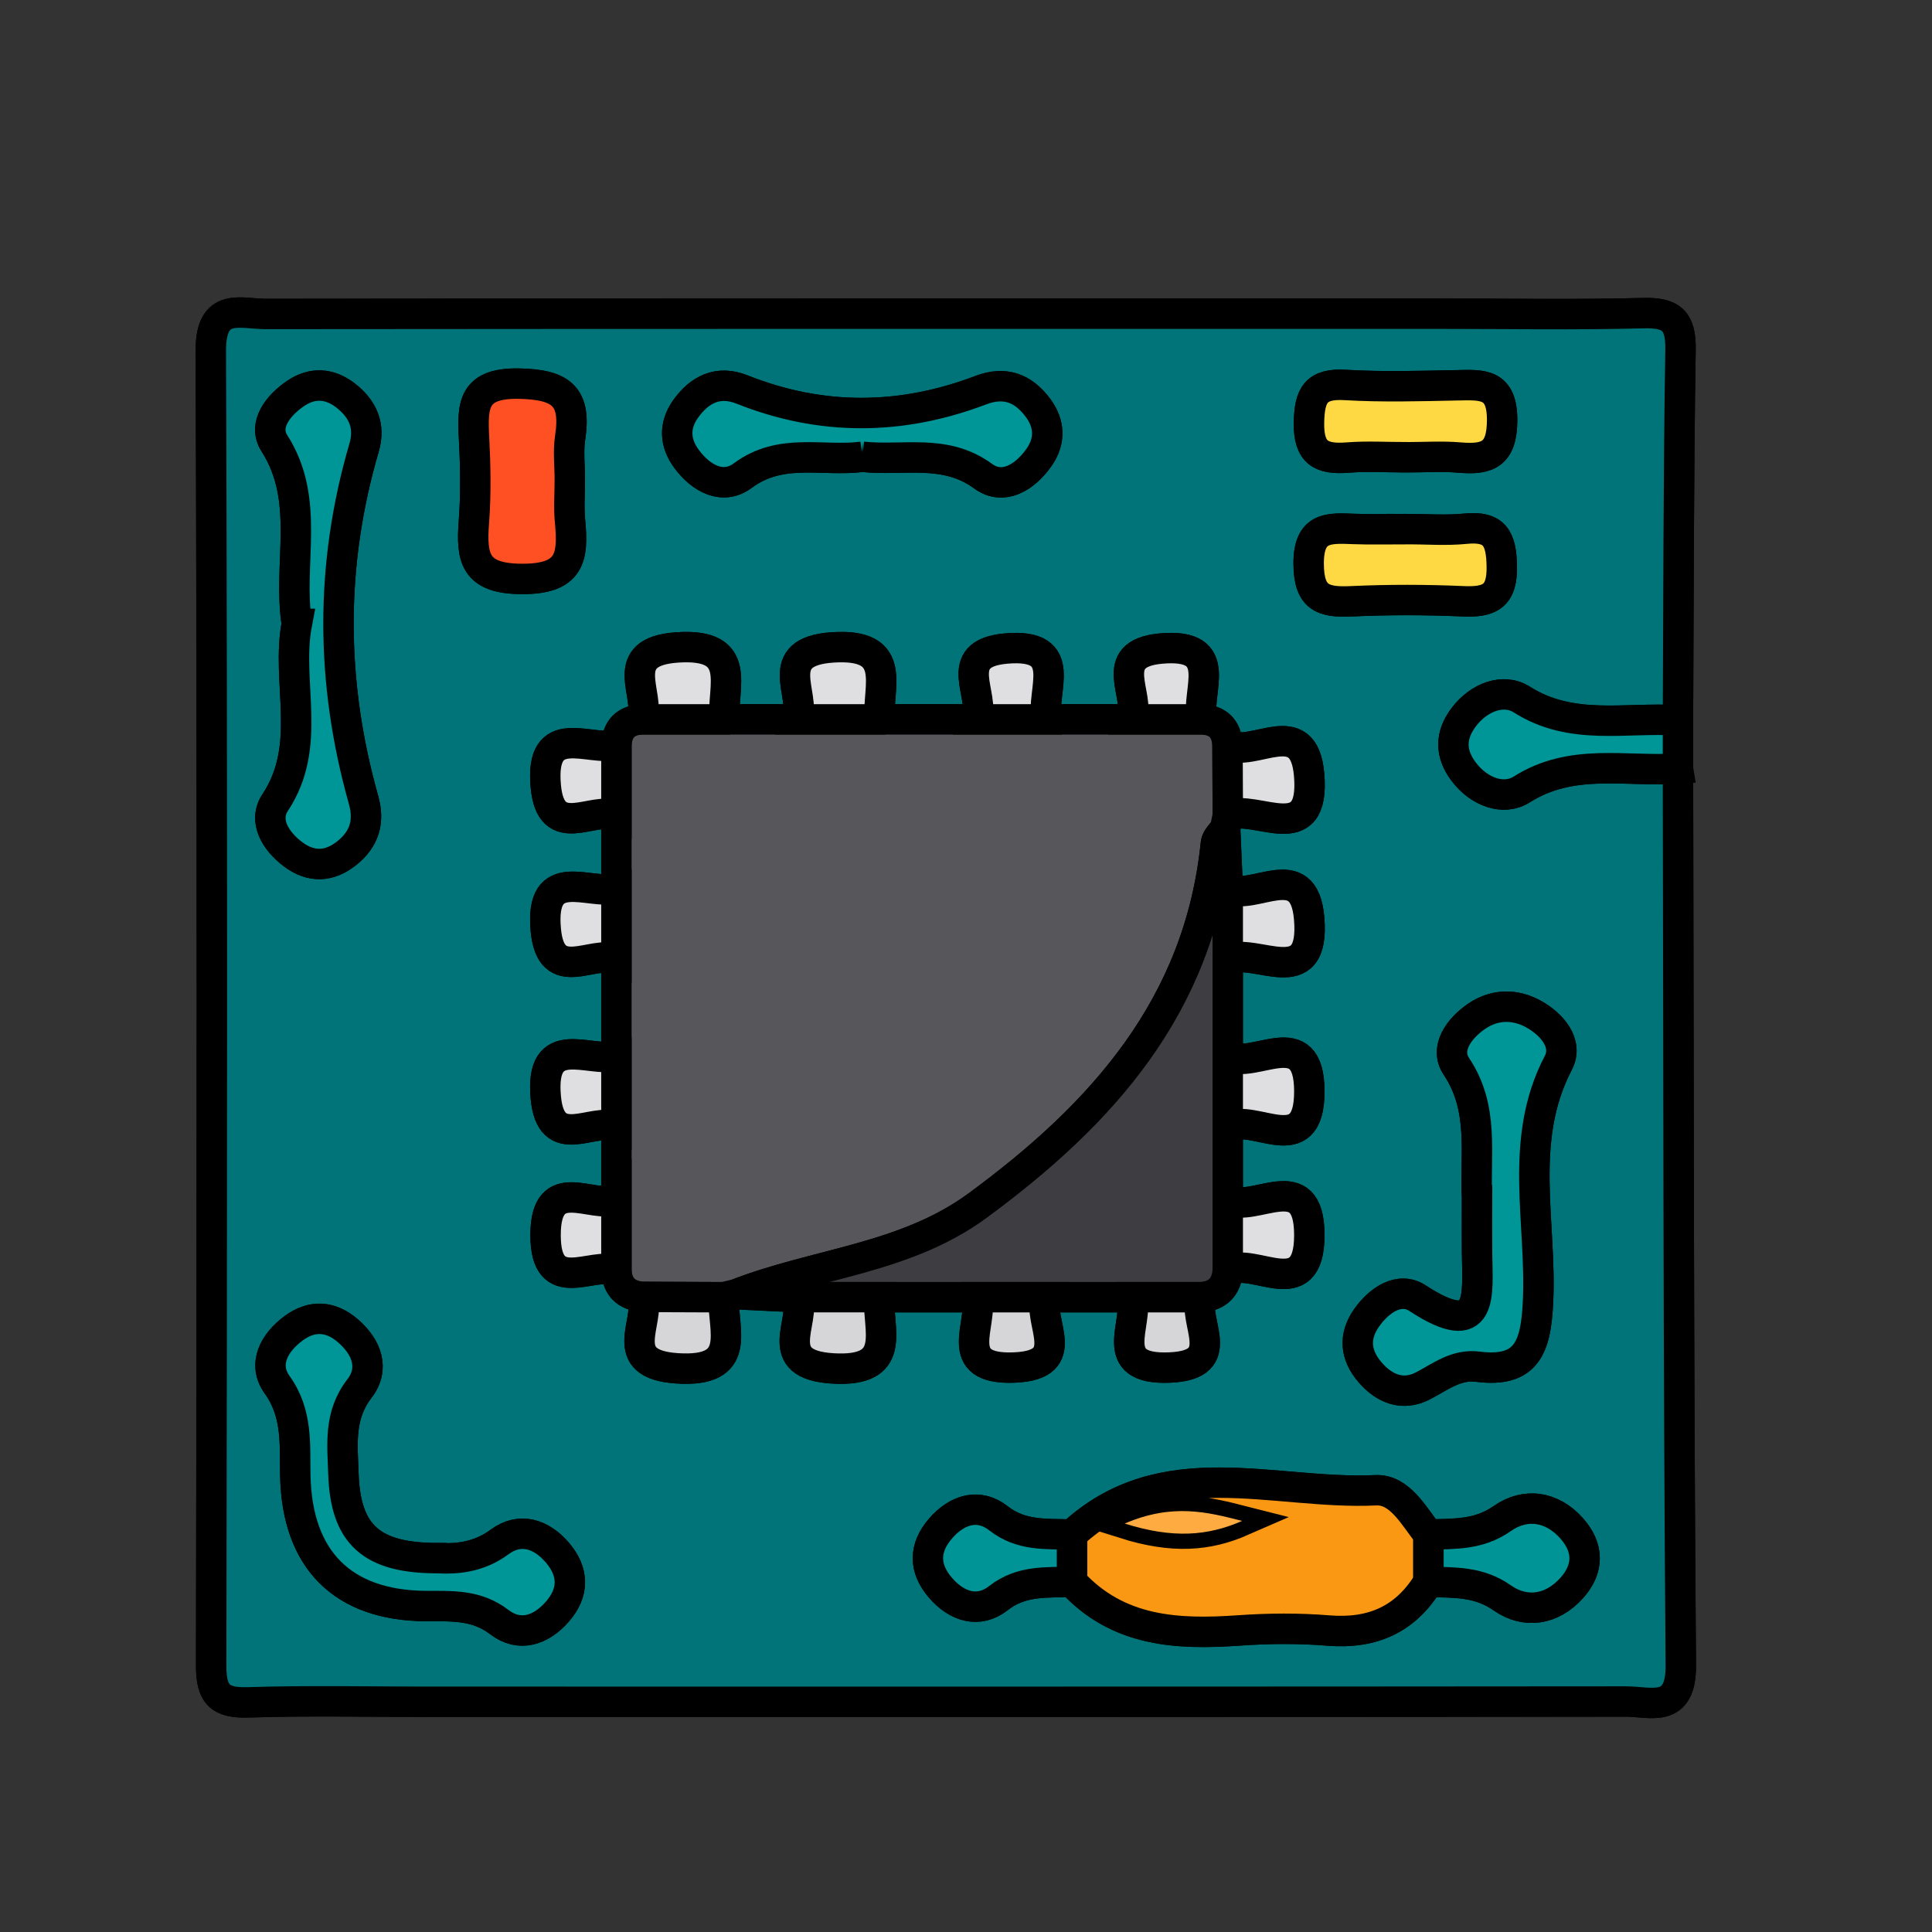 <?xml version="1.0" encoding="UTF-8"?>
<svg id="Capa_1" data-name="Capa 1" xmlns="http://www.w3.org/2000/svg" viewBox="0 0 1080 1080">
  <rect x="0" y="0" width="1080" height="1080" fill="#333333" stroke="none"/>
  <defs>
    <style>
      .cls-1 {
        fill: #feac41;
        stroke-width: 0px;
      }

      .cls-2 {
        fill: #007478;
      }

      .cls-2, .cls-3, .cls-4, .cls-5, .cls-6, .cls-7, .cls-8, .cls-9, .cls-10, .cls-11, .cls-12 {
        stroke: #000;
        stroke-miterlimit: 10;
        stroke-width: 17px;
      }

      .cls-3 {
        fill: #009496;
      }

      .cls-4 {
        fill: #57565b;
      }

      .cls-5 {
        fill: #dfdfe1;
      }

      .cls-6 {
        fill: #009597;
      }

      .cls-7 {
        fill: #d6d6d9;
      }

      .cls-8 {
        fill: #fed944;
      }

      .cls-9 {
        fill: #fe5023;
      }

      .cls-10 {
        fill: #fa9713;
      }

      .cls-11 {
        fill: #3e3d42;
      }

      .cls-12 {
        fill: #fefefe;
      }
    </style>
  </defs>
  <path class="cls-12" d="m937.99,429.65c0-8.99,0-17.98,0-26.97.37-69.04.29-138.09,1.43-207.12.27-16.25-5-20.94-20.8-20.53-37.76.99-75.56.32-113.34.32-218.91,0-437.83-.06-656.74.15-13.89.01-30.78-6.96-30.68,20.33.84,245.08.63,490.16.18,735.23-.03,16.16,4.89,21.06,20.75,20.56,33.3-1.06,66.66-.32,100-.32,223.36,0,446.72.06,670.08-.15,13.86-.01,30.94,7.06,30.72-20.29-1.35-167.07-1.23-334.14-1.6-501.22Z"/>
  <path class="cls-2" d="m937.99,429.65c.37,167.07.24,334.15,1.6,501.22.22,27.35-16.86,20.28-30.72,20.29-223.36.22-446.72.15-670.08.15-33.34,0-66.7-.74-100,.32-15.86.5-20.78-4.4-20.75-20.56.46-245.08.67-490.16-.18-735.23-.09-27.29,16.79-20.32,30.68-20.33,218.91-.21,437.83-.15,656.74-.15,37.78,0,75.58.68,113.34-.32,15.79-.42,21.07,4.28,20.8,20.53-1.14,69.03-1.06,138.08-1.43,207.12-29.27-1.89-59.32,6.12-87.3-11.64-10.23-6.49-23.94-1.4-32.43,9.84-7.7,10.19-7.71,20.37,0,30.56,8.49,11.23,22.2,16.34,32.43,9.85,27.98-17.76,58.03-9.75,87.3-11.64Zm-338.75,454.58c25.69,28,58.8,29.65,93.48,27.2,16.54-1.17,33.31-1.29,49.82.06,24.49,2,43.16-6.1,55.99-27.25,14.22.52,27.92-.37,41.2,8.97,12.79,8.99,27.75,7,39-5.65,9.55-10.74,9.37-22.34-.01-33.02-11.18-12.73-26.2-14.61-38.98-5.62-13.28,9.34-26.99,8.41-41.21,8.94-8.22-10.36-15.99-25.41-29.47-24.77-57.29,2.72-118.97-22.29-169.81,24.77-14.21-.55-28.21.98-41.1-9.12-11.15-8.73-23.29-4.8-32.41,5.78-9.34,10.83-9.35,22.22,0,33.05,9.12,10.57,21.26,14.53,32.42,5.79,12.89-10.1,26.89-8.57,41.1-9.12Zm33.44-159.09c4.23,14.54-15.05,40.84,21.18,39.31,34.11-1.44,12.12-26.19,17.82-39.31,9.1-.83,14.01-5.79,14.65-14.95,14.7-7.98,45.6,19.27,45.6-19.77,0-39.04-30.89-11.79-45.6-19.77,0-13.58,0-27.15,0-40.73,14.7-7.98,45.6,19.27,45.6-19.77,0-39.04-30.89-11.79-45.6-19.77,0-18.04,0-36.07,0-54.11,15.63-7.01,49.09,18.88,45.49-23-2.97-34.45-30.86-9.17-45.49-16.54-.49-11.16-.97-22.32-1.46-33.48.5-2.48,1-4.95,1.5-7.43,15.78-6.65,49.11,19.05,45.43-22.89-3.02-34.37-30.94-9.08-45.6-16.48-.5-9.04-5.26-13.81-14.27-14.31-3.65-15.51,13.72-42.94-23-39.57-31.23,2.86-10.75,26.51-16.47,39.57-15.76,0-31.52,0-47.27,0-3.65-15.51,13.71-42.94-23-39.57-31.23,2.86-10.75,26.51-16.47,39.57-17.98,0-35.96,0-53.95,0-1.47-18.06,10.9-42.74-26.39-40.22-34.71,2.34-14.57,26.35-19.76,40.22-13.53,0-27.07,0-40.6,0-1.47-18.06,10.9-42.74-26.39-40.22-34.71,2.34-14.57,26.35-19.76,40.22-9.02.5-13.77,5.27-14.27,14.31-15.47,3.66-42.83-13.75-39.48,23.06,2.86,31.31,26.45,10.77,39.48,16.51,0,13.57,0,27.13,0,40.7-15.47,3.66-42.83-13.75-39.48,23.06,2.86,31.31,26.45,10.77,39.48,16.51v54.08c-15.47,3.66-42.83-13.75-39.48,23.06,2.86,31.31,26.45,10.77,39.47,16.51,0,13.57,0,27.13,0,40.7-13.84,5.17-39.59-15.1-39.59,19.78s25.76,14.61,39.59,19.78c.49,9.27,5.61,13.95,14.6,14.77,4.69,13.95-15.61,37.66,19.36,39.93,36.93,2.39,25.52-21.27,25.95-39.74,2.38-.57,4.77-1.13,7.15-1.7,11.4.55,22.8,1.1,34.2,1.65,4.83,13.86-15.51,37.63,19.54,39.82,36.97,2.31,25.08-21.67,26.13-39.82,18.14,0,36.28,0,54.43,0,4.23,14.54-15.05,40.84,21.18,39.31,34.11-1.44,12.12-26.19,17.82-39.31,15.92,0,31.84,0,47.75,0Zm192.98-54.88c0,10.01-.08,20.03.02,30.04.23,23.24,4.24,49.92-33.25,25.4-10.15-6.64-21.46.99-28.47,10.95-7.39,10.5-6.33,20.9,1.92,30.47,8.07,9.37,18.4,13.41,29.67,7.52,9.82-5.14,18.53-12.17,30.61-10.64,27.59,3.5,32.36-11.43,33.58-35.78,2.24-44.65-11.36-90.66,11.35-134.04,5.73-10.95-3.63-21.66-13.85-27.32-10.17-5.63-21.54-5.67-31.59,1.12-9.94,6.72-18.28,18.04-11.5,28.17,15.78,23.6,10.28,49.08,11.5,74.11ZM165.93,348.73c-6.22,32.67,9.12,67.86-12.13,99.93-6.72,10.14.19,21.47,9.92,28.81,10.18,7.68,20.49,7.23,30.33-.73,9.57-7.74,12.61-17.38,9.17-29.56-18.51-65.65-18.92-131.34.3-196.97,3.58-12.23-.76-21.71-10.41-29.17-8.9-6.88-18.5-7.38-27.68-1.22-9.83,6.61-18.65,17.63-12.06,27.94,20.54,32.14,7.32,67.11,12.55,100.97Zm78.55,522.29c-36.9-.01-51.35-13.16-52.49-47.05-.55-16.26-2.7-32.7,8.92-47.7,8.69-11.22,4.06-23.3-6.39-32.32-9.57-8.26-20.03-9.03-30.29-1.48-10.96,8.06-17.53,20.13-9.33,31.57,11.58,16.16,9.84,33.29,10.19,50.83.94,47.14,26.59,72.68,73.07,72.94,14.26.08,28.12-.93,40.99,8.97,11.21,8.62,23.25,4.66,32.38-5.8,9.42-10.78,9.31-22.18.12-32.97-9-10.56-20.95-14.47-32.34-6.04-11.82,8.75-24.25,9.59-34.82,9.07ZM482.07,255.33c22.89,2.46,46.18-4.79,67.55,10.88,11.16,8.18,23.41.58,31.16-10.48,6.41-9.14,6.13-18.75-.53-27.73-8.13-10.95-18.41-15.04-31.87-9.93-44.54,16.94-89.07,17.37-133.61-.35-13.36-5.32-23.82.01-31.58,11.01-6.45,9.13-6.05,18.78.56,27.74,8.1,10.99,20.3,17.7,31.47,9.39,21.34-15.89,44.78-7.67,66.85-10.53Zm-163.54,12.71c0-7.8-.97-15.75.18-23.37,3.5-23.03-4.85-29.78-28.62-30.22-25.74-.48-26.07,12.07-25.1,30.41.82,15.55,1.11,31.26-.07,46.76-1.54,20.33.44,31.96,27.02,32,26.92.05,28.64-12.22,26.71-32.21-.75-7.73-.12-15.58-.12-23.38Zm467.75-12.43c9.9,0,19.86-.68,29.68.16,15.61,1.33,23.65-1.75,23.73-20.86.09-20.73-11.06-19.82-25.01-19.54-20.89.42-41.85,1.05-62.67-.18-16.43-.97-19.99,5.7-20.28,20.99-.32,17.01,6.87,20.74,21.56,19.59,10.93-.86,21.98-.17,32.98-.16Zm-.03,40.14c-9.9,0-19.81.32-29.69-.08-13.94-.55-25.1-1.24-25.01,19.5.09,19.1,8.11,21.66,23.73,20.94,20.85-.96,41.81-.92,62.67-.01,14.69.64,21.88-2.65,21.56-19.66-.29-15.29-3.86-22.56-20.28-20.9-10.89,1.1-21.98.21-32.98.2Z"/>
  <path class="cls-6" d="m937.99,429.65c-29.27,1.89-59.32-6.12-87.3,11.64-10.23,6.5-23.94,1.38-32.43-9.85-7.71-10.19-7.7-20.37,0-30.56,8.49-11.24,22.21-16.33,32.43-9.84,27.98,17.76,58.03,9.75,87.3,11.64,0,8.99,0,17.98,0,26.97Z"/>
  <path class="cls-4" d="m359.18,724.98c-9-.82-14.11-5.5-14.6-14.78,0-13.19,0-26.38,0-39.57,0-13.57,0-27.13,0-40.71,0-13.19,0-26.38,0-39.57,0-18.03,0-36.05,0-54.08,0-13.19,0-26.38,0-39.57,0-13.57,0-27.13,0-40.71,0-13.19,0-26.38,0-39.57.5-9.04,5.26-13.81,14.28-14.3,15.38,0,30.76,0,46.14,0,13.53,0,27.07,0,40.6,0,15.38,0,30.76,0,46.14,0,17.98,0,35.96,0,53.95,0,13.16,0,26.31,0,39.47,0,15.76,0,31.52,0,47.28,0,13.16,0,26.31,0,39.47,0,9.02.5,13.77,5.27,14.27,14.31.06,13.12.11,26.24.17,39.36-.5,2.48-1,4.95-1.49,7.43-1.78,2.72-4.87,5.3-5.16,8.18-9.19,90.9-63.63,151.41-133.29,202.57-40.48,29.73-90.21,32.09-134.77,49.49-2.38.57-4.77,1.13-7.15,1.69-15.1-.07-30.2-.13-45.3-.19Z"/>
  <path class="cls-11" d="m411.64,723.48c44.56-17.4,94.3-19.76,134.77-49.49,69.66-51.17,124.1-111.67,133.29-202.57.29-2.87,3.38-5.46,5.16-8.18.48,11.16.97,22.32,1.45,33.49,0,13.18,0,26.36,0,39.54,0,18.04,0,36.07,0,54.11,0,13.18,0,26.36,0,39.54,0,13.58,0,27.15,0,40.74,0,13.18,0,26.36,0,39.54-.65,9.16-5.55,14.12-14.66,14.94-13,0-25.99,0-38.99,0-15.92,0-31.84,0-47.76,0-13,0-25.99,0-38.99,0-18.14,0-36.28,0-54.43,0-15.22,0-30.44,0-45.66,0-11.4-.55-22.8-1.1-34.2-1.65Z"/>
  <path class="cls-10" d="m798.52,884.22c-12.82,21.15-31.5,29.25-55.99,27.25-16.51-1.35-33.28-1.22-49.82-.06-34.68,2.45-67.79.8-93.48-27.2,0-8.79,0-17.59,0-26.38,50.84-47.06,112.52-22.05,169.81-24.77,13.48-.64,21.25,14.4,29.47,24.77,0,8.79,0,17.59,0,26.38Zm-104.17-34.02c-19.37-4.93-38.84-10.03-65.67,1.48,26.93,8.44,46.29,7,65.67-1.48Z"/>
  <path class="cls-6" d="m825.66,670.26c-1.24-25.03,4.27-50.51-11.51-74.11-6.78-10.13,1.56-21.45,11.5-28.17,10.04-6.79,21.42-6.75,31.59-1.12,10.22,5.66,19.58,16.37,13.85,27.32-22.71,43.39-9.11,89.39-11.35,134.04-1.22,24.35-5.99,39.28-33.58,35.78-12.08-1.53-20.78,5.5-30.61,10.64-11.27,5.9-21.6,1.86-29.67-7.52-8.25-9.57-9.31-19.98-1.92-30.47,7.01-9.96,18.32-17.58,28.47-10.95,37.49,24.52,33.48-2.16,33.25-25.4-.1-10.01-.02-20.02,0-30.04Z"/>
  <path class="cls-6" d="m165.93,348.73c-5.24-33.86,7.98-68.83-12.55-100.97-6.59-10.31,2.22-21.33,12.06-27.94,9.18-6.17,18.79-5.66,27.68,1.22,9.65,7.46,13.99,16.94,10.41,29.17-19.23,65.63-18.81,131.32-.3,196.97,3.44,12.19.4,21.82-9.17,29.56-9.84,7.96-20.15,8.41-30.33.73-9.73-7.35-16.65-18.67-9.92-28.81,21.26-32.07,5.91-67.26,12.13-99.93Z"/>
  <path class="cls-6" d="m244.48,871.02c10.57.53,23-.31,34.82-9.07,11.39-8.43,23.34-4.53,32.34,6.04,9.2,10.8,9.3,22.19-.12,32.97-9.14,10.46-21.17,14.42-32.38,5.8-12.87-9.89-26.73-8.89-40.99-8.97-46.48-.26-72.14-25.79-73.07-72.94-.35-17.54,1.4-34.68-10.19-50.83-8.2-11.44-1.63-23.51,9.33-31.57,10.27-7.55,20.72-6.78,30.29,1.48,10.45,9.02,15.08,21.09,6.39,32.32-11.62,15-9.46,31.44-8.92,47.7,1.14,33.89,15.59,47.04,52.49,47.05Z"/>
  <path class="cls-6" d="m482.07,255.33c-22.07,2.86-45.52-5.36-66.85,10.53-11.16,8.31-23.37,1.6-31.47-9.39-6.6-8.96-7-18.62-.56-27.74,7.77-11,18.22-16.33,31.58-11.01,44.54,17.72,89.07,17.29,133.61.35,13.45-5.12,23.74-1.02,31.87,9.93,6.66,8.98,6.94,18.59.53,27.73-7.75,11.06-20,18.66-31.16,10.48-21.37-15.66-44.67-8.42-67.55-10.88Z"/>
  <path class="cls-9" d="m318.53,268.04c0,7.8-.62,15.66.12,23.38,1.93,19.98.21,32.25-26.71,32.21-26.58-.05-28.57-11.67-27.02-32,1.18-15.51.88-31.21.07-46.76-.96-18.34-.64-30.88,25.1-30.41,23.77.44,32.12,7.19,28.62,30.22-1.16,7.62-.18,15.57-.18,23.37Z"/>
  <path class="cls-8" d="m786.28,255.61c-11,0-22.05-.69-32.98.17-14.69,1.15-21.88-2.59-21.56-19.59.29-15.29,3.85-21.96,20.28-20.99,20.82,1.23,41.78.6,62.67.18,13.95-.28,25.09-1.19,25.01,19.54-.08,19.11-8.12,22.19-23.73,20.86-9.83-.84-19.78-.16-29.68-.16Z"/>
  <path class="cls-8" d="m786.25,295.76c11,0,22.09.89,32.98-.2,16.42-1.66,20,5.61,20.28,20.9.32,17.01-6.87,20.29-21.56,19.66-20.86-.91-41.82-.95-62.67.01-15.62.72-23.65-1.84-23.73-20.94-.09-20.74,11.07-20.05,25.01-19.5,9.88.39,19.79.08,29.69.08Z"/>
  <path class="cls-3" d="m798.52,884.22c0-8.79,0-17.59,0-26.38,14.22-.54,27.93.39,41.21-8.94,12.78-8.98,27.79-7.11,38.98,5.62,9.38,10.68,9.56,22.28.01,33.02-11.24,12.65-26.2,14.64-39,5.65-13.28-9.33-26.98-8.44-41.2-8.97Z"/>
  <path class="cls-3" d="m599.24,857.84c0,8.79,0,17.59,0,26.38-14.21.55-28.21-.99-41.1,9.12-11.15,8.74-23.3,4.78-32.42-5.79-9.35-10.83-9.34-22.22,0-33.05,9.12-10.58,21.27-14.51,32.41-5.78,12.89,10.1,26.89,8.57,41.1,9.12Z"/>
  <path class="cls-5" d="m405,402.14c-15.38,0-30.76,0-46.14,0,5.19-13.88-14.96-37.88,19.76-40.23,37.28-2.51,24.91,22.16,26.39,40.22Z"/>
  <path class="cls-5" d="m491.74,402.14c-15.38,0-30.76,0-46.14,0,5.19-13.88-14.96-37.88,19.76-40.23,37.28-2.51,24.91,22.16,26.39,40.22Z"/>
  <path class="cls-5" d="m686.35,455.81c-.06-13.12-.12-26.24-.17-39.36,14.67,7.39,42.59-17.9,45.61,16.47,3.68,41.95-29.65,16.24-45.43,22.89Z"/>
  <path class="cls-5" d="m686.32,536.27c0-13.18,0-26.36,0-39.54,14.64,7.37,42.52-17.91,45.49,16.54,3.61,41.88-29.85,15.99-45.49,23Z"/>
  <path class="cls-5" d="m686.32,629.92c0-13.18,0-26.35,0-39.54,14.71,7.98,45.6-19.27,45.6,19.77,0,39.04-30.89,11.79-45.6,19.77Z"/>
  <path class="cls-5" d="m686.32,710.19c0-13.18,0-26.35,0-39.54,14.71,7.98,45.6-19.27,45.6,19.77,0,39.04-30.89,11.79-45.6,19.77Z"/>
  <path class="cls-7" d="m359.18,724.98c15.1.06,30.2.12,45.3.19-.43,18.48,10.98,42.14-25.94,39.74-34.96-2.27-14.67-25.99-19.36-39.93Z"/>
  <path class="cls-7" d="m445.83,725.13c15.22,0,30.44,0,45.66,0-1.04,18.15,10.85,42.13-26.12,39.82-35.05-2.19-14.71-25.95-19.54-39.82Z"/>
  <path class="cls-5" d="m585.16,402.14c-13.16,0-26.31,0-39.47,0,5.72-13.06-14.76-36.71,16.47-39.58,36.72-3.37,19.35,24.07,23,39.57Z"/>
  <path class="cls-5" d="m671.91,402.14c-13.16,0-26.31,0-39.47,0,5.72-13.06-14.76-36.71,16.47-39.58,36.72-3.37,19.35,24.07,23,39.57Z"/>
  <path class="cls-5" d="m344.58,416.44c0,13.19,0,26.38,0,39.57-13.03-5.73-36.62,14.8-39.48-16.51-3.36-36.81,24.01-19.4,39.48-23.06Z"/>
  <path class="cls-5" d="m344.58,590.37c0,13.19,0,26.38,0,39.57-13.03-5.73-36.62,14.8-39.48-16.51-3.36-36.81,24.01-19.4,39.48-23.06Z"/>
  <path class="cls-5" d="m344.58,670.64c0,13.19,0,26.38,0,39.57-13.84-5.17-39.6,15.11-39.6-19.78s25.76-14.61,39.59-19.78Z"/>
  <path class="cls-7" d="m545.93,725.14c12.99,0,25.99,0,38.99,0-5.69,13.12,16.3,37.88-17.81,39.32-36.23,1.53-16.95-24.77-21.18-39.31Z"/>
  <path class="cls-7" d="m632.68,725.14c12.99,0,25.99,0,38.99,0-5.69,13.12,16.3,37.88-17.81,39.32-36.23,1.53-16.95-24.77-21.18-39.31Z"/>
  <path class="cls-5" d="m344.58,496.71c0,13.19,0,26.38,0,39.57-13.03-5.73-36.62,14.8-39.48-16.51-3.36-36.81,24.01-19.4,39.48-23.06Z"/>
  <path class="cls-1" d="m694.36,850.2c-19.38,8.48-38.74,9.92-65.67,1.48,26.82-11.51,46.3-6.41,65.67-1.48Z"/>
</svg>